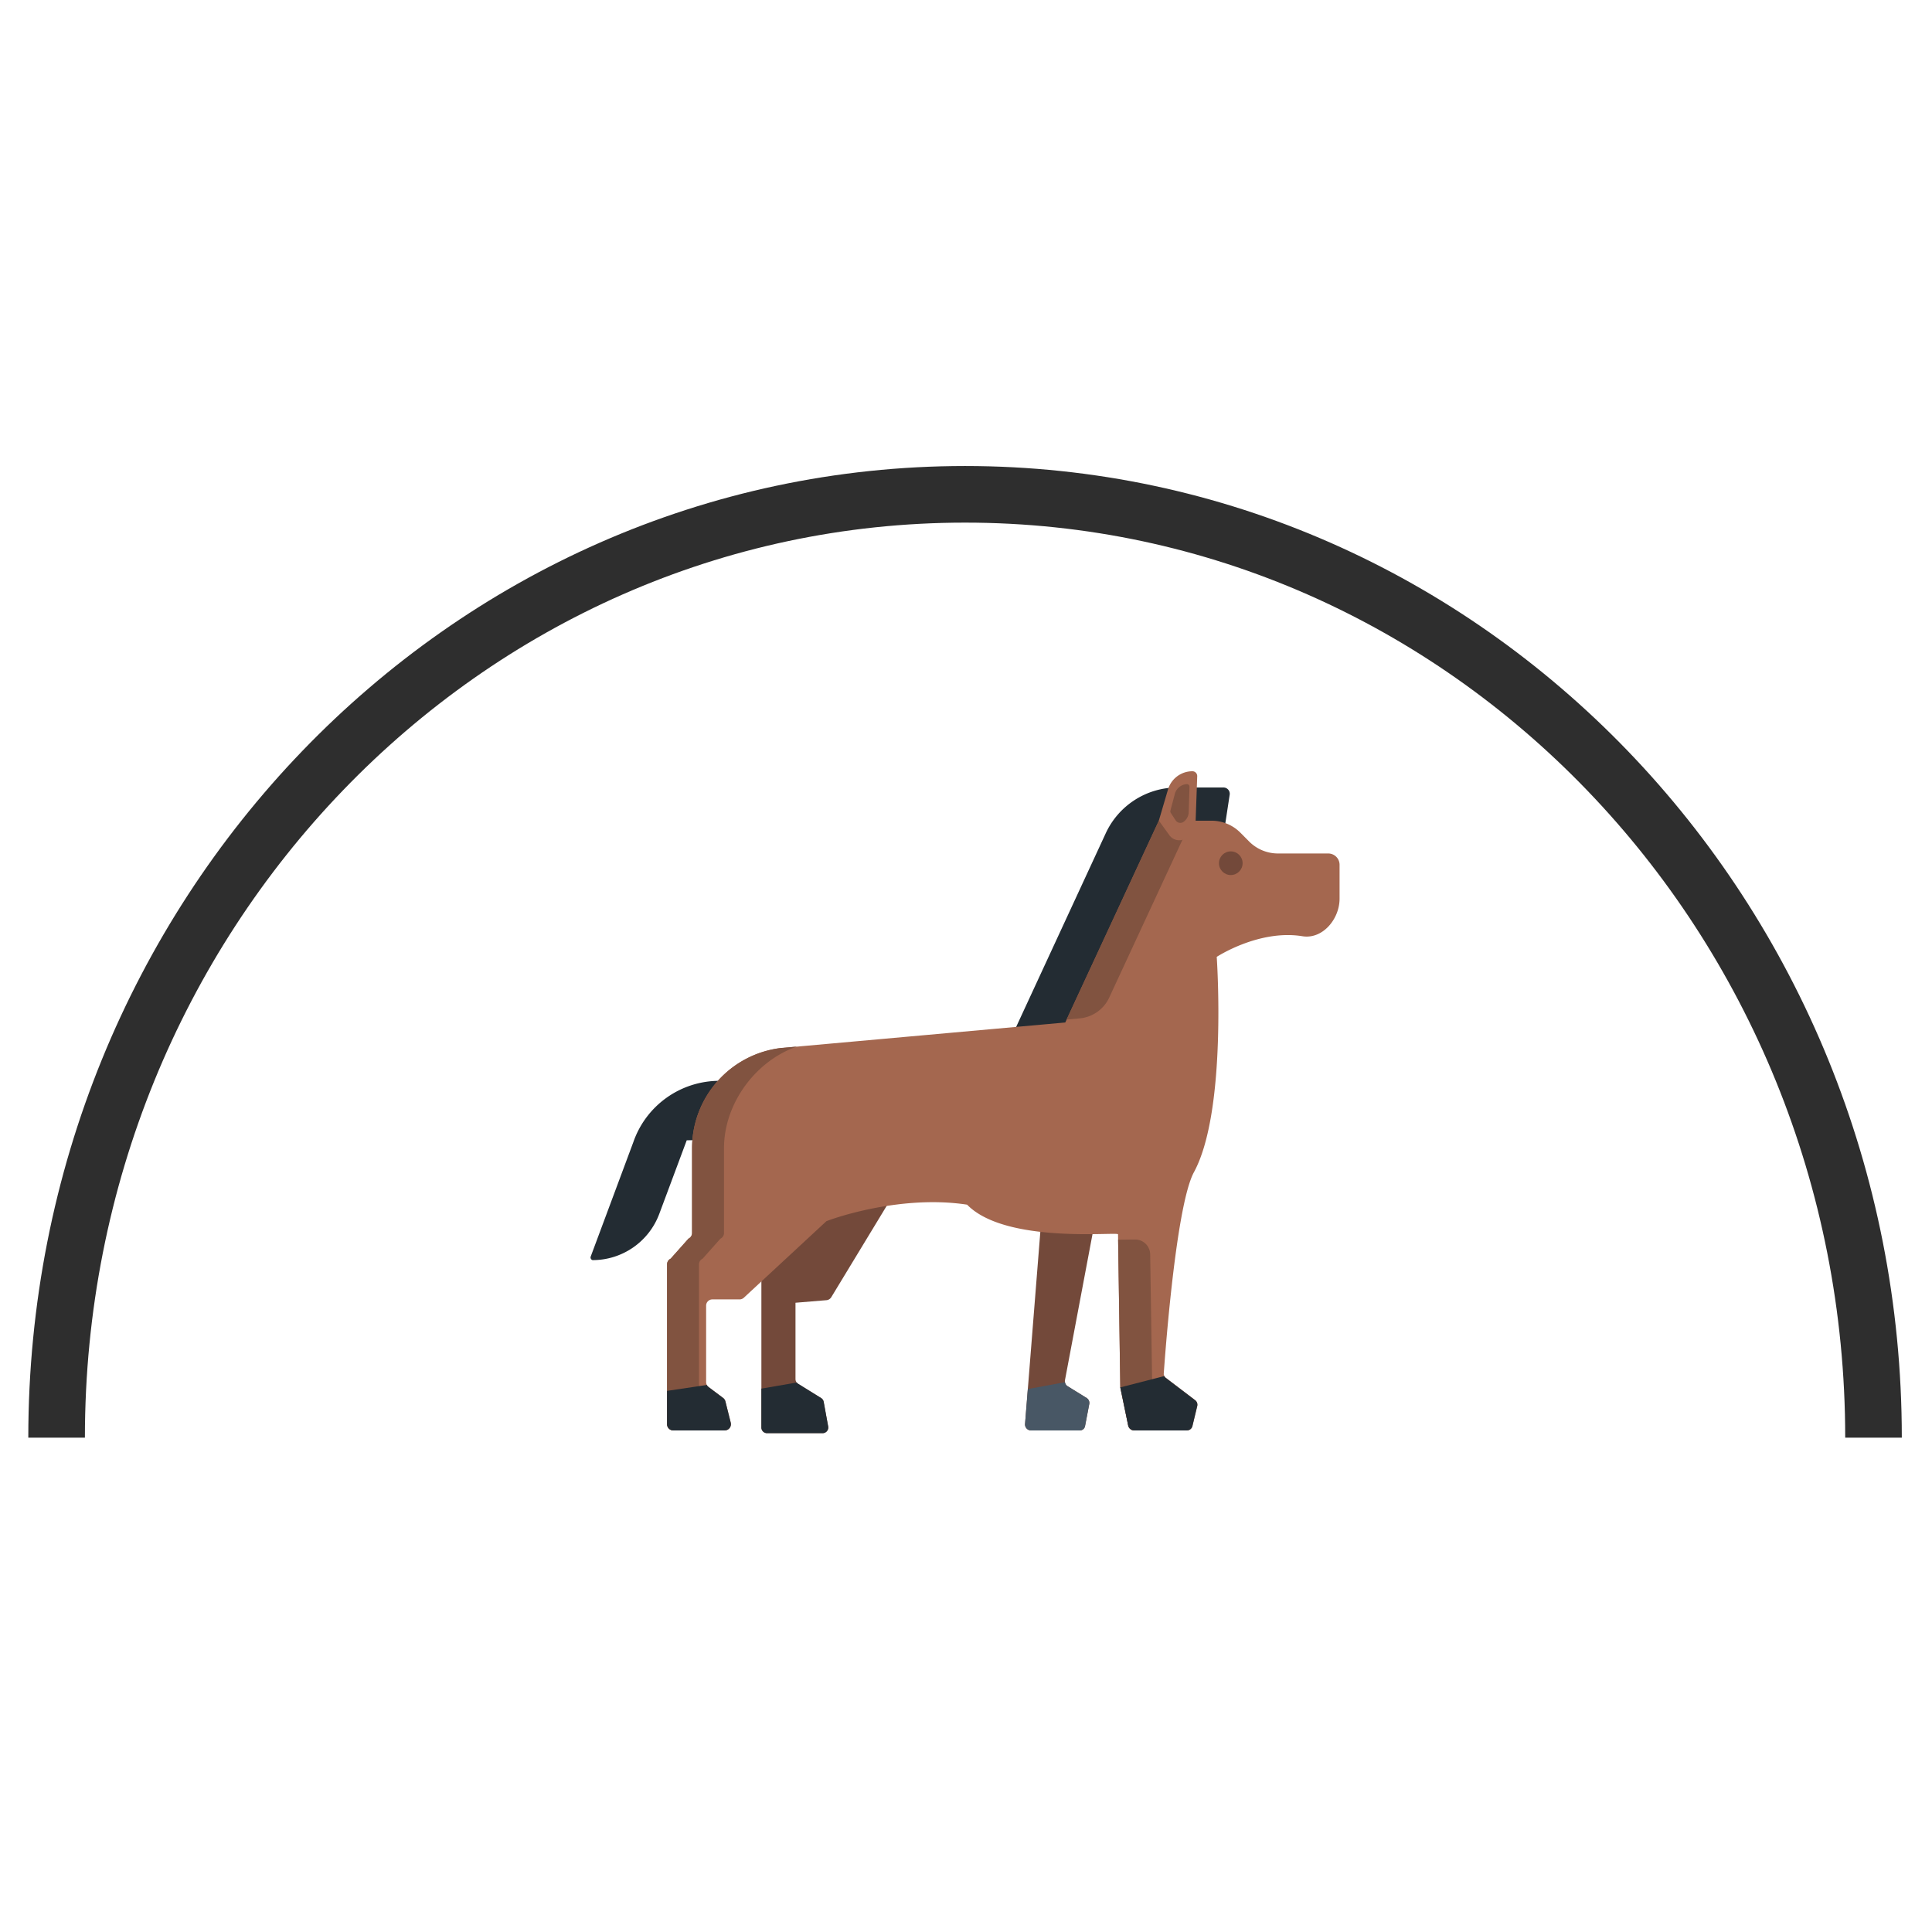 <svg xmlns="http://www.w3.org/2000/svg" viewBox="0 0 1024 1024"><defs><style>.cls-1{fill:none;stroke:#2e2e2e;stroke-miterlimit:10;stroke-width:30px;}.cls-2{fill:#232c33;}.cls-3{fill:#73493a;}.cls-4{fill:#485765;}.cls-5{fill:#a4674f;}.cls-6{fill:#815340;}</style></defs><title>Agricola</title><g id="Capa_1" data-name="Capa 1"><path class="cls-1" d="M30,762c0-276.14,215.57-500,481.5-500S993,485.86,993,762"/></g><g id="Layer_2" data-name="Layer 2"><path class="cls-2" d="M651.76,421.22a3.34,3.34,0,0,0-3.3-3.84H624.08a41.82,41.82,0,0,0-38,24.24L533,556.36h38.81l44.58-104.61H647.1Z"/><path class="cls-3" d="M577.33,744.17l-2.22,11.61a2.81,2.81,0,0,1-2.7,2.38h-26.1a3.21,3.21,0,0,1-3-3.62l1.46-18.32,9.17-115.3,34.49-16.53L564.46,731.5a3.07,3.07,0,0,0,0,1.09,3,3,0,0,0,1.36,2.11L576,741A3.1,3.1,0,0,1,577.33,744.17Z"/><path class="cls-4" d="M577.33,744.17l-2.22,11.61a2.81,2.81,0,0,1-2.7,2.38h-26.1a3.21,3.21,0,0,1-3-3.62l1.46-18.32,19.7-3.62a3,3,0,0,0,1.36,2.11L576,741A3.1,3.1,0,0,1,577.33,744.17Z"/><path class="cls-3" d="M472.35,635.19l-31.75,52.34a3.34,3.34,0,0,1-2.58,1.6l-16.39,1.35v40.45a3,3,0,0,0,1.42,2.54l12.14,7.5a3,3,0,0,1,1.37,2l2.39,13.1A3,3,0,0,1,436,759.6H406.55a3,3,0,0,1-3-3V674.39L412.85,624Z"/><path class="cls-2" d="M436,759.6H406.55a3,3,0,0,1-3-3V736l18.72-3.23a2.92,2.92,0,0,0,.76.68L435.19,741a3,3,0,0,1,1.37,2l2.39,13.1A3,3,0,0,1,436,759.6Z"/><path class="cls-2" d="M395.33,572.86h-14a48.28,48.28,0,0,0-45.63,32.44L313.09,666a1.44,1.44,0,0,0,1,1.89h0a37.71,37.71,0,0,0,35.34-24.51l14.55-39,20-.32Z"/><path class="cls-5" d="M710,458.31v18c0,10.82-9,21.65-19.7,19.91-23-3.75-45.41,10.94-45.41,10.94s5.71,81.38-12.09,114.15c-10.1,18.59-16,107-16,107a3,3,0,0,0,.32,1,3,3,0,0,0,.84,1l15.53,11.81a3,3,0,0,1,1.09,3.07L632,755.87a3,3,0,0,1-2.91,2.29h-27.9a3.3,3.3,0,0,1-3.22-2.54l-4.19-20.27-1.2-81.15c-.34-1.45-59.54,5.27-80-15.7-36.7-5.62-74.3,8.5-74.63,8.81l-43.71,40.52a3.33,3.33,0,0,1-2.26.88H377.58a3.31,3.31,0,0,0-3.32,3.31v40.51a3.23,3.23,0,0,0,.38,1.52,3.15,3.15,0,0,0,.94,1.12l7.67,5.75a3.33,3.33,0,0,1,1.23,1.84l2.83,11.3a3.3,3.3,0,0,1-3.21,4.1H356.87a3.31,3.31,0,0,1-3.31-3.3V670.14a3.31,3.31,0,0,1,1.9-3l9.45-10.62a3.31,3.31,0,0,0,1.9-3v-45a53.5,53.5,0,0,1,46.81-53l151-13.58,49.62-106.95h27.93a21.53,21.53,0,0,1,15.25,6.34l4.67,4.7a21.53,21.53,0,0,0,15.25,6.33H704A6,6,0,0,1,710,458.31Z"/><path class="cls-6" d="M587.9,528.75l43.53-93.81H614.21L565.28,540.39l7-.63A19.16,19.16,0,0,0,587.9,528.75Z"/><path class="cls-6" d="M614.89,755.62l-4.19-20.27-1.08-70.49a8,8,0,0,0-8.18-7.9c-2.51,0-5.49.09-8.82.09l1.16,78.3L598,755.62a3.3,3.3,0,0,0,3.22,2.54h16.92A3.3,3.3,0,0,1,614.89,755.62Z"/><path class="cls-6" d="M370.49,754.86V670.14a3.31,3.31,0,0,1,1.9-3l9.45-10.62a3.31,3.31,0,0,0,1.9-3v-45c0-23.52,16.63-46.21,38.66-53.83l-8.78.79a53.5,53.5,0,0,0-46.81,53v45a3.31,3.31,0,0,1-1.9,3l-9.45,10.62a3.31,3.31,0,0,0-1.9,3v84.72a3.31,3.31,0,0,0,3.31,3.3H373.8A3.31,3.31,0,0,1,370.49,754.86Z"/><path class="cls-2" d="M384.1,758.16H356.87a3.3,3.3,0,0,1-3.31-3.31V737.19l21.08-3.13a3.15,3.15,0,0,0,.94,1.12l7.67,5.75a3.33,3.33,0,0,1,1.23,1.84l2.83,11.3A3.31,3.31,0,0,1,384.1,758.16Z"/><path class="cls-2" d="M634.55,745.24,632,755.87a3,3,0,0,1-2.91,2.29h-27.9a3.3,3.3,0,0,1-3.22-2.54l-4.19-20.27,23.31-6a3,3,0,0,0,.84,1l15.53,11.81A3,3,0,0,1,634.55,745.24Z"/><circle class="cls-3" cx="652.34" cy="457.52" r="6.27"/><path class="cls-5" d="M614.21,434.94l4.85-16.48A13.48,13.48,0,0,1,632,408.78h0a2.55,2.55,0,0,1,2.55,2.64l-.84,23.72a11.4,11.4,0,0,1-5.35,9.27,6.41,6.41,0,0,1-8.57-1.73Z"/><path class="cls-6" d="M620.36,429.58l2.27-8.56a7,7,0,0,1,6.54-5.42h0a1.37,1.37,0,0,1,1.29,1.48l-.42,13.3a6.53,6.53,0,0,1-2.82,5.28,3,3,0,0,1-4.21-1l-2.44-3.76A1.6,1.6,0,0,1,620.36,429.58Z"/></g></svg>
